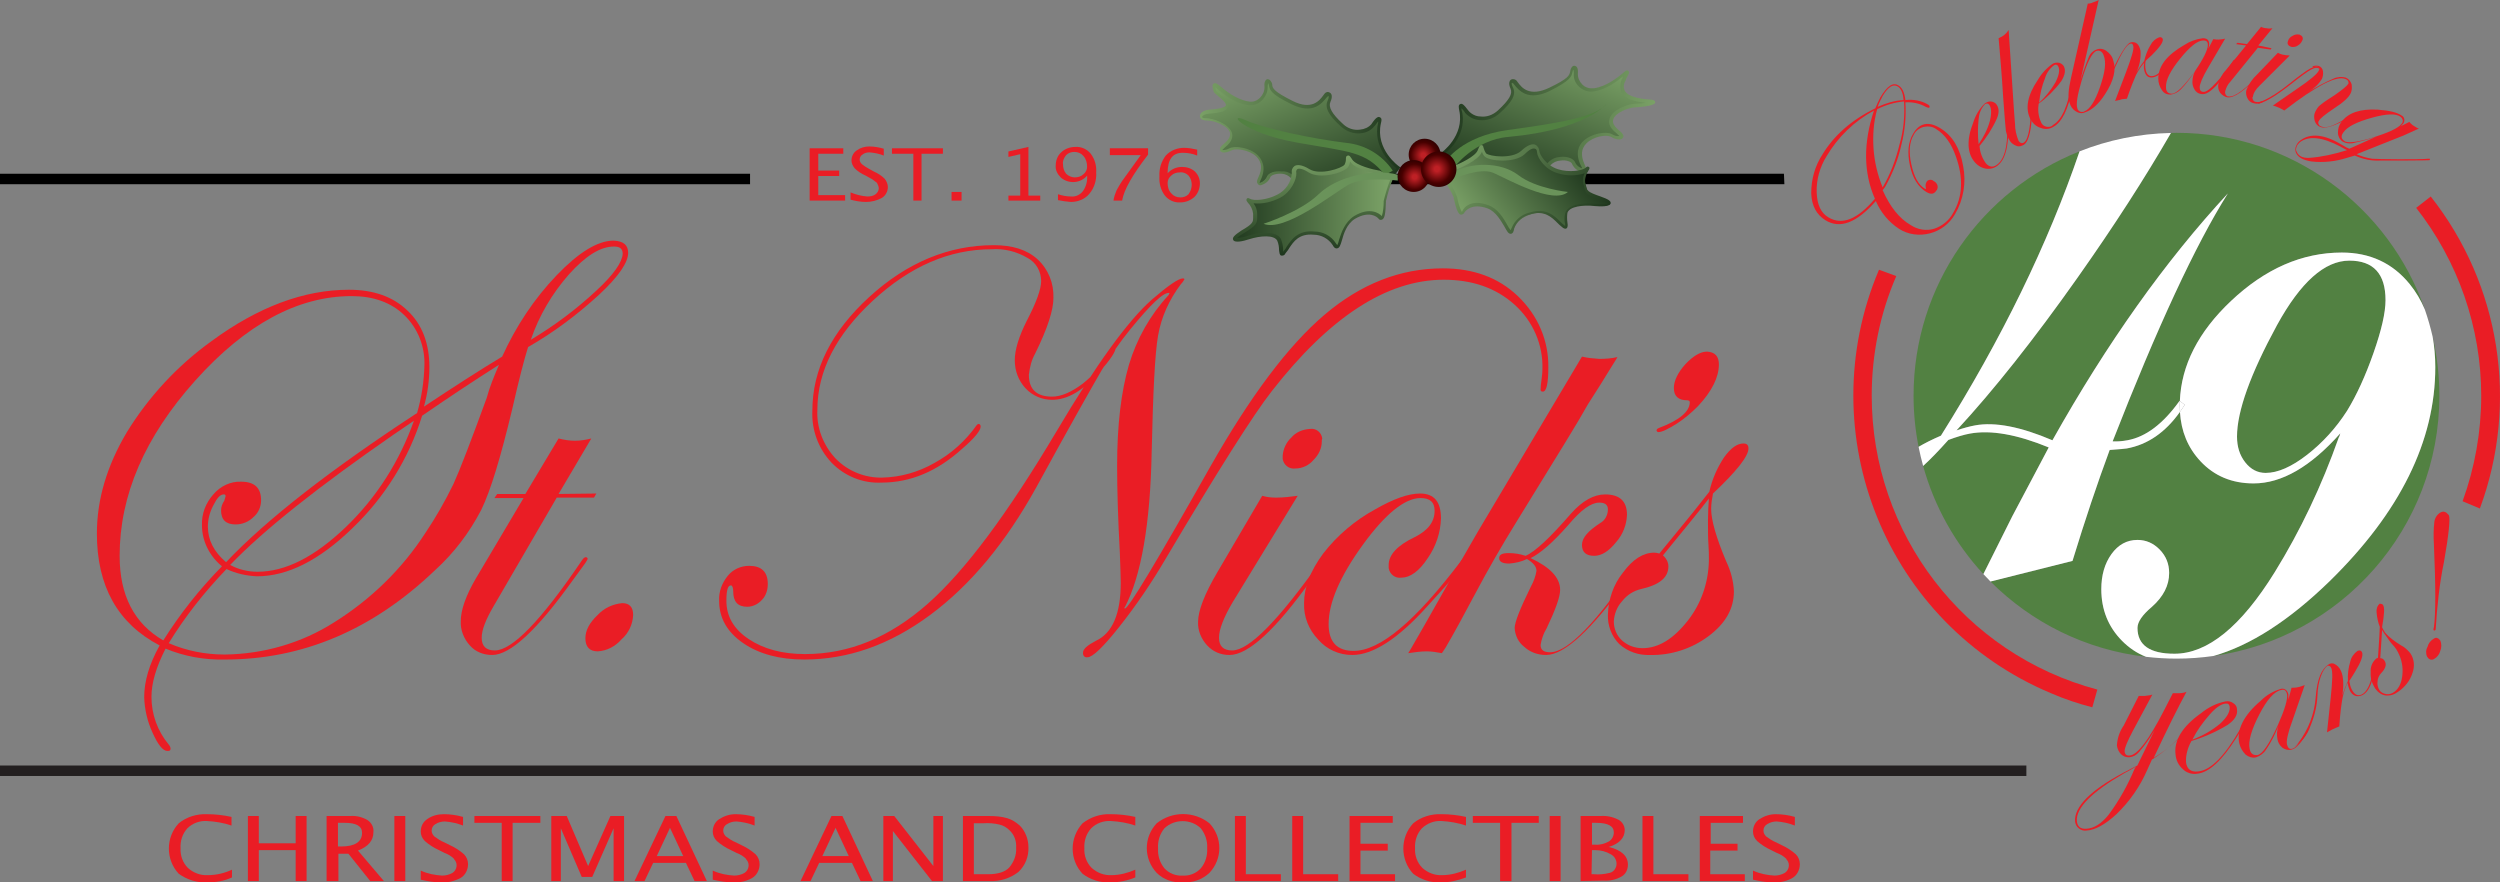 <svg xmlns="http://www.w3.org/2000/svg" xmlns:xlink="http://www.w3.org/1999/xlink" id="a" viewBox="0 0 549.628 194.015"><rect x="0" y="0" width="549.628" height="194.015" fill="#808080" stroke="none"/><defs><linearGradient id="linear-gradient" x1="334.188" y1="-6563.919" x2="346.618" y2="-6531.529" gradientTransform="translate(0 -6520) scale(1 -1)" gradientUnits="userSpaceOnUse"><stop offset="0" stop-color="#1d351c"></stop><stop offset="1" stop-color="#7aa166"></stop></linearGradient><linearGradient id="linear-gradient-2" x1="-4335.826" y1="-6566.321" x2="-4323.386" y2="-6533.932" gradientTransform="translate(-4044.27 -6520) rotate(-180)" gradientUnits="userSpaceOnUse"><stop offset="0" stop-color="#1d351c"></stop><stop offset="1" stop-color="#7aa166"></stop></linearGradient><linearGradient id="linear-gradient-3" x1="263.68" y1="-6549.75" x2="308.05" y2="-6549.75" gradientTransform="translate(0 -6520) scale(1 -1)" gradientUnits="userSpaceOnUse"><stop offset="0" stop-color="#7aa166"></stop><stop offset="1" stop-color="#1d351c"></stop></linearGradient><linearGradient id="linear-gradient-4" x1="316.35" y1="-6546.778" x2="363.91" y2="-6546.778" gradientTransform="translate(0 -6520) scale(1 -1)" gradientUnits="userSpaceOnUse"><stop offset="0" stop-color="#1d351c"></stop><stop offset="1" stop-color="#7aa166"></stop></linearGradient><linearGradient id="linear-gradient-5" x1="346.579" y1="-6553.479" x2="323.959" y2="-6570.519" gradientTransform="translate(0 -6520) scale(1 -1)" gradientUnits="userSpaceOnUse"><stop offset="0" stop-color="#1d351c"></stop><stop offset="1" stop-color="#7aa166"></stop></linearGradient><linearGradient id="linear-gradient-6" x1="-3488.207" y1="-6953.377" x2="-3454.167" y2="-6946.487" gradientTransform="translate(-4502.903 -6070.542) rotate(168.47)" gradientUnits="userSpaceOnUse"><stop offset="0" stop-color="#7aa166"></stop><stop offset="1" stop-color="#1d351c"></stop></linearGradient><linearGradient id="linear-gradient-7" x1="350.271" y1="-6571.368" x2="320.431" y2="-6552.718" gradientTransform="translate(0 -6520) scale(1 -1)" gradientUnits="userSpaceOnUse"><stop offset="0" stop-color="#1d351c"></stop><stop offset="1" stop-color="#7aa166"></stop></linearGradient><linearGradient id="linear-gradient-8" x1="288.932" y1="-6554.16" x2="288.542" y2="-6576.36" gradientTransform="translate(0 -6520) scale(1 -1)" gradientUnits="userSpaceOnUse"><stop offset="0" stop-color="#7aa166"></stop><stop offset="1" stop-color="#1d351c"></stop></linearGradient><radialGradient id="radial-gradient" cx="-5868.862" cy="-145.934" fx="-5868.862" fy="-145.934" r="3.73" gradientTransform="translate(-4963.828 -2539.027) rotate(-152.58) scale(1 -1)" gradientUnits="userSpaceOnUse"><stop offset=".13" stop-color="#be2025"></stop><stop offset=".75" stop-color="#490000"></stop><stop offset="1" stop-color="#300000"></stop></radialGradient><radialGradient id="radial-gradient-2" cx="-452.583" cy="-6910.266" fx="-452.583" fy="-6910.266" r="3.73" gradientTransform="translate(-511.671 -6837.106) rotate(-10.57) scale(1 -1)" gradientUnits="userSpaceOnUse"><stop offset=".13" stop-color="#be2025"></stop><stop offset=".75" stop-color="#490000"></stop><stop offset="1" stop-color="#300000"></stop></radialGradient><radialGradient id="radial-gradient-3" cx="-4069.623" cy="-6686.044" fx="-4069.623" fy="-6686.044" r="4.17" gradientTransform="translate(-3102.054 -7004.304) rotate(-57.22) scale(1 -1)" gradientUnits="userSpaceOnUse"><stop offset=".13" stop-color="#be2025"></stop><stop offset=".75" stop-color="#490000"></stop><stop offset="1" stop-color="#300000"></stop></radialGradient></defs><path d="M290.7,38.2v2.3h101.6c0-.8-.1-1.5-.1-2.3h-101.5Z"></path><rect y="38.2" width="164.9" height="2.3"></rect><path d="M316.9,34s5.7-3.8,4.3-9.9c-.4-1.7.5-.8,1.4.5s4.3,2.5,7,0,3.5-4,2.8-5.3,0-1.9.6-1.3,2.3,4.3,7.6,1.7,4.5-3.2,4.9-4.3,1-.6.9.8c0,1.9,1.5,3.5,3.4,3.5h.6c2.7-.4,5.2-2.3,6.6-3.5s.3.4,0,1.3-2,4.3,5.8,4.8c2.2.1-1.2.9-3.2.9s-8.2,2.5-3.9,5.8c1.7,1.3.3,1.7-1.4.8s-9.3.7-6.3,6.6c.9,1.8-1.5.9-2.1-.5s-5.8-1.9-6.3,2.5l-18.8.5-3.9-4.9Z" fill="url(#linear-gradient)"></path><path d="M307.5,36.9s-5.6-3.8-4.2-9.9c.4-1.7-.5-.8-1.4.5s-4.2,2.5-6.9,0-3.4-4-2.8-5.3,0-1.9-.6-1.3-2.3,4.3-7.5,1.7-4.5-3.2-4.8-4.3-1-.6-.9.8c0,1.9-1.5,3.5-3.4,3.5h-.6c-2.7-.4-5.1-2.3-6.5-3.5s-1.1-.1-.8.8,6.6,4-1.2,4.5c-2.2.1-2.6,1.7-.6,1.7s8.1,2.5,3.8,5.8c-1.6,1.3-.2,1.7,1.4.8s9.1.7,6.2,6.6c-.9,1.8,1.5.9,2-.5s5.7-1.9,6.2,2.5l18.6.5,4-4.9h0Z" fill="url(#linear-gradient-2)"></path><path d="M303.9,42.1l-19.1-.5v-.3c-.1-1.6-1.4-3-3-3.1-1.2-.1-2.3.3-2.5.7-.3.9-1.1,1.5-2,1.8-.3.1-.6,0-.8-.3-.2-.3-.2-.7.1-1.3,1-2,.8-3.5-.4-4.7-1.6-1.5-4.5-1.8-5.3-1.4-1,.5-2.2.8-2.6.2-.2-.3-.2-.8.8-1.6s1.5-1.7,1.3-2.5c-.5-1.5-3.5-2.6-4.9-2.6s-1.7-.5-1.7-1c0-.6.7-1.3,2.2-1.4,2.9-.2,3.4-.7,3.5-.9.2-.5-.9-1.4-1.6-2s-1-.8-1.1-1.1v-.1c-.2-.7-.4-1.3,0-1.6s.8,0,1.4.5c1.2,1,3.6,3,6.3,3.4.9.2,1.8-.1,2.5-.8.6-.6,1-1.4,1-2.3-.1-1,.1-1.6.6-1.8.2,0,.6,0,1,.8.1.2.1.3.1.5.1.7.3,1.4,4.5,3.5s5.9-.1,6.7-1.2c.1-.1.2-.3.3-.4.3-.4.8-.5,1.2-.2.4.2.6.9.1,2s.3,2.6,2.7,4.8c1,1,2.4,1.5,3.8,1.3,1-.1,1.9-.5,2.5-1.2,1.1-1.7,1.6-1.7,1.9-1.5.5.2.3.9.2,1.3-1.3,5.8,4,9.5,4,9.5l.3.2-4,5.3ZM285.4,40.8l18.1.5,3.5-4.3c-1.2-1-5.3-4.7-4-10.1v-.2c-.3.3-.5.7-.8,1-.7.9-1.8,1.5-3,1.6-1.6.2-3.2-.4-4.4-1.5-2.8-2.5-3.6-4.2-2.9-5.7.3-.6.2-1,.2-1-.1,0-.2.1-.2.1-.1.1-.2.2-.3.3-.9,1.1-2.9,3.8-7.7,1.4-4.5-2.2-4.7-3.1-4.9-4,0-.1-.1-.3-.1-.4s-.1-.2-.1-.2c-.1.3-.1.6-.1.9,0,1.1-.5,2.1-1.3,2.9s-2,1.2-3.1,1c-2.9-.4-5.5-2.5-6.7-3.6l-.4-.3c0,.2.1.4.1.6v.1c.2.3.5.5.8.8,1,.8,2.1,1.8,1.8,2.8s-1.6,1.3-4.1,1.5c-1.1.1-1.5.5-1.5.7s.2.3.9.3c1.5,0,4.9,1.2,5.6,3.1.3.8.2,2-1.5,3.3-.2.2-.4.4-.6.6.6,0,1.1-.1,1.6-.4,1.2-.6,4.4-.2,6.2,1.5,1,1,2,2.8.6,5.6-.2.4-.2.5-.1.5.7-.2,1.2-.7,1.5-1.3.3-.9,1.8-1.4,3.3-1.2,1.8-.2,3.4,1.3,3.6,3.1h0Z" fill="url(#linear-gradient-3)"></path><path d="M320.6,39.1l-4.2-5.2.3-.2c.1,0,5.4-3.8,4.1-9.5-.1-.6-.2-1.1.2-1.3s.7-.1,1.9,1.5c.6.7,1.6,1.2,2.5,1.2,1.4.2,2.8-.3,3.9-1.3,2.5-2.3,3.3-3.7,2.8-4.8s-.3-1.7.1-2c.4-.2.9-.1,1.2.2.1.1.2.3.3.4.8,1.1,2.5,3.3,6.9,1.2s4.4-2.8,4.6-3.5c0-.2.1-.4.1-.5.3-.9.8-.9,1-.8.5.1.7.8.6,1.8,0,.9.4,1.7,1,2.3.7.7,1.6.9,2.6.8,2.7-.4,5.2-2.4,6.4-3.4.4-.4.8-.7,1.1-.4s.1.6-.2,1.2c-.2.3-.3.6-.4.9l-.1.2c-.4.7-.4,1.5,0,2.2.7,1,2.6,1.6,5.5,1.8.4,0,1.1.1,1.1.6,0,.9-4.3,1.1-4.3,1.1-1.4,0-4.4,1.1-4.9,2.6-.3.8.2,1.6,1.3,2.5s1,1.3.8,1.6c-.4.6-1.6.4-2.6-.2s-3.9-.1-5.4,1.4c-1.2,1.2-1.3,2.7-.4,4.7.3.5.3,1,.1,1.3-.2.2-.5.3-.8.3-.9-.2-1.7-.9-2.1-1.8-.1-.4-1.2-.9-2.5-.7-1.7.1-3,1.4-3.1,3.1v.3l-19.4.4ZM317.4,34l3.6,4.4,18.3-.5c.3-1.9,1.8-3.3,3.7-3.4,1.6-.2,3,.4,3.3,1.2.3.7.9,1.1,1.5,1.3,0-.2-.1-.3-.2-.5-1.4-2.8-.5-4.6.5-5.5,1.8-1.7,5.1-2.2,6.3-1.5.5.3,1,.5,1.6.4-.2-.2-.4-.4-.6-.6-1.8-1.4-1.8-2.5-1.5-3.3.6-1.9,4.1-3.2,5.6-3.2.8,0,1.5-.1,2.3-.2-2.7-.3-4.4-.9-5.2-2.1-.5-.9-.5-2-.1-2.9,0-.1,0-.2.1-.2.1-.2.1-.4.2-.6-1.3,1.1-3.7,2.9-6.4,3.3-1.2.2-2.3-.2-3.2-1-.8-.7-1.3-1.8-1.2-2.9,0-.3,0-.6-.1-.9,0,.1-.1.2-.1.2,0,.1-.1.3-.1.4-.2.9-.4,1.8-5,4.1-4.9,2.4-6.9-.3-7.8-1.4-.1-.1-.2-.3-.3-.3-.067-.067-.133-.1-.2-.1-.1,0-.1.4.2,1,.8,1.5-.1,3.2-2.9,5.7-1.2,1.1-2.8,1.7-4.5,1.5-1.2-.1-2.3-.7-3.1-1.6-.2-.4-.5-.7-.8-1v.2c1.5,5.3-2.7,9.1-3.9,10h0Z" fill="url(#linear-gradient-4)"></path><path d="M317.9,35.4s3.4-5.4,13.5-6.8,19.8-2.8,21.9-5.9c0,0-4.2,5.8-21.7,7.4-7.4.6-12,6.8-12,6.8l-1.7-1.5h0Z" fill="#528142"></path><path d="M319.7,36.8s4.8-1.8,5.5-3.7.4,0,1.3.9,6.2,1.4,8.3-.5,3.2-1.5,3.4-.3,1.8,3.6,4.4,4.4,5.5.4,6.5-.4-1.2,1.4-.6,3.1-.1,2.1,3.6,3.4,1.3,1.7-1.2,1.4-5.9,0-6.5,1.8.8,4-.6,3-3.1-4.1-7.2-2.8-3.6,4-4.4,4-1.8-4.4-5-5.5-4.9.1-5.5,1.2-1.4-2.3-1.7-3.4c-.7-1.6-1.6-3.2-2.6-4.6l2.3-2h0Z" fill="url(#linear-gradient-5)"></path><path d="M303.4,38s-5-.8-6.2-2.6-.4.1-1.1,1.2-5.8,2.6-8.2,1.1-3.5-.9-3.3.4-1.1,3.9-3.4,5.2-5.4,1.5-6.4.9,1.4,1.2,1.2,2.9.5,2-2.9,4-.9,1.9,1.4,1.2,5.8-1.2,6.7.5,0,4.1,1.2,2.8,2.2-4.7,6.5-4.2,4.3,3.2,5.1,3,.9-4.7,3.8-6.4,4.8-.8,5.7,0,.9-2.6,1-3.6c.4-1.7.9-3.4,1.6-5.1l-2.7-1.3h0Z" fill="url(#linear-gradient-6)"></path><path d="M332.1,51.4c-.5,0-.8-.6-1.3-1.5-.8-1.3-1.9-3.4-3.8-4.1-3.4-1.2-4.8.5-5.1,1-.1.2-.4.4-.7.4-.6-.1-1-1-1.6-3.6v-.2c-.7-1.6-1.6-3.1-2.6-4.5l-.2-.3,2.8-2.1c1.3-.5,4.8-2.1,5.3-3.5.3-.7.4-1.1.8-1.1s.4.4.5.7c.1.4.3.8.5,1.1.7.7,5.7,1.3,7.7-.5,1.6-1.5,2.6-1.6,3.1-1.4.5.2.9.8.9,1.3.1,1,1.6,3.3,4.1,4.1s5.4.3,6.1-.3c.2-.2.4-.4.7-.2s.1.5-.1.8c-.5.8-.8,1.7-.7,2.6.1.3.1.6.2.8.2,1,.3,1.3,3.2,2.3,1.7.6,2.3,1,2.2,1.5-.2.8-2.3.7-3.5.6-2.6-.3-5.6.1-6,1.5-.1.7-.1,1.4,0,2.1.1.6.1,1.1-.2,1.3s-.7,0-1-.3c-.4-.3-.7-.6-1-.9-1.3-1.3-2.9-2.8-5.9-1.9-1.7.4-3,1.5-3.6,3.1-.1.7-.3,1.2-.8,1.2ZM324.7,44.6c.8,0,1.7.2,2.5.5,2.2.8,3.4,3,4.2,4.4.2.4.4.7.7,1.1.1-.1.1-.3.2-.4.7-1.8,2.2-3.1,4.1-3.5,3.5-1.1,5.4.8,6.7,2.1.3.3.6.6.9.8l.1.1v-.4c-.2-.8-.2-1.6,0-2.4.6-2,4-2.4,6.9-2.1.8.1,1.7.1,2.5,0-.5-.3-1-.5-1.5-.7-3.1-1.1-3.4-1.6-3.7-2.9,0-.2-.1-.5-.2-.7-.2-.8-.1-1.7.3-2.4-1.9.6-4,.6-5.9,0-2.8-.8-4.5-3.3-4.6-4.7,0-.3-.1-.6-.4-.7s-.9-.2-2.3,1.2c-2.1,2-7.7,1.6-8.8.5-.3-.3-.5-.7-.6-1.1v.1c-.8,2-5.2,3.7-5.7,3.9l-2.1,1.6c.9,1.4,1.8,2.9,2.4,4.5v.2c.2,1,.5,2.1,1,3,.6-1.4,1.9-2,3.3-2h0Z" fill="url(#linear-gradient-7)"></path><path d="M281.9,56.2h-.2c-.4-.1-.4-.6-.5-1.2,0-.7-.1-1.4-.4-2.1-.7-1.3-3.7-1.1-6.2-.3-1.2.4-3.2.9-3.5.1-.2-.5.3-1,1.8-2,2.6-1.5,2.6-1.9,2.6-2.9v-.8c-.1-.9-.5-1.8-1.2-2.5-.2-.3-.4-.5-.2-.8s.5-.1.7,0c.9.5,3.7.3,6-.9,1.8-.9,3.1-2.7,3.2-4.8-.1-.6.1-1.1.6-1.5.5-.3,1.5-.4,3.3.7,2.3,1.4,7.1-.2,7.7-1,.2-.4.3-.8.3-1.2s0-.7.4-.8.6.3,1,.9c.9,1.3,4.6,2.2,5.9,2.4h.1l3.1,1.4-.1.3c-.7,1.6-1.2,3.3-1.6,5v.2c-.1,2.7-.3,3.7-.9,3.9-.3.1-.6,0-.7-.2-.4-.5-2.1-1.8-5.2,0-1.8,1.1-2.5,3.3-2.9,4.8-.3,1-.5,1.6-1,1.7s-.8-.3-1-.7c-.9-1.4-2.5-2.3-4.2-2.3-3.2-.3-4.4,1.5-5.4,3-.2.4-.5.7-.8,1.1-.1.3-.4.5-.7.5h0ZM278.4,51.2c1.5,0,2.7.4,3.2,1.3.3.8.5,1.6.5,2.4v.4s.1,0,.1-.1c.3-.3.5-.6.7-1,1-1.5,2.5-3.7,6.1-3.3,1.9,0,3.7,1,4.7,2.6.1.1.2.3.3.4.2-.4.3-.8.4-1.2.5-1.6,1.3-3.9,3.3-5.2,3.5-2.1,5.5-.6,6.1,0,.3-1,.4-2.1.4-3.1v-.2c.4-1.7.9-3.3,1.5-4.8l-2.4-1.1c-.6-.1-5.2-.9-6.4-2.7l-.1-.1c0,.4-.2.9-.4,1.2-.9,1.3-6.2,2.8-8.7,1.2-1.7-1.1-2.4-.8-2.5-.7-.2.2-.3.5-.2.8.1,1.4-1.1,4.2-3.6,5.5-1.8.9-3.8,1.4-5.8,1.2.5.7.8,1.5.8,2.3v.8c0,1.3-.2,1.8-3,3.5-.5.3-1,.6-1.4,1,.8,0,1.7-.2,2.5-.5,1.2-.4,2.5-.6,3.9-.6Z" fill="url(#linear-gradient-8)"></path><path d="M306.2,37.5c-2.4-3.5-6.1-5.7-10.3-6.1-7.4-.9-17.9-3.1-22.1-5s-.6,2.8,11.1,4.9c11.7,2.1,15.4,1.9,19.6,7.2l1.7-1h0Z" fill="#528142"></path><path d="M277.8,49.2s8.1-2.6,12.1-6.5,12.1-5.7,17.4-4.3v1.3s-7.6-1-11,1-14,10.4-18.5,8.5Z" fill="#6a935a"></path><path d="M344.7,42.2s-7-.7-10.9-3.7-10.7-2.9-14.6-.4l.2,1.3s5.9-2.7,8.9-1.4,13.2,7.1,16.4,4.2Z" fill="#6a935a"></path><circle cx="313.2" cy="34" r="3.5" fill="url(#radial-gradient)"></circle><path d="M138.1,55.6c0,2.1-2.1,5.2-6.4,9.2-4.8,4.4-10,8.3-15.6,11.5-.8,2.5-2,7.1-3.5,13.7-2.5,10.4-4.7,17.8-6.8,22.1-2.6,5-6,9.5-10.2,13.3-13.7,13.1-29.1,19.6-46.2,19.6-4.5.1-8.9-.7-13-2.4-2.1,4.1-3.1,7.6-3.1,10.6,0,3.8,1.3,7.5,3.8,10.5.2.2.4.6.4.9,0,.4-.2.5-.7.5-1,0-2.1-1.4-3.3-4.1-1.1-2.4-1.7-5-1.8-7.7,0-3.5,1.1-7.3,3.4-11.4-9.2-4.8-13.8-13-13.8-24.6,0-7.5,2.2-14.9,6.6-22.3,4.8-7.8,11.1-14.6,18.6-20,10.2-7.5,20.3-11.3,30.2-11.3,5.4,0,9.7,1.5,12.9,4.6,3.2,3,4.8,7.2,4.8,12.4,0,2.9-.4,5.9-1.2,8.7,6.5-4.3,12.2-8,17.2-11,3-6.6,7-12.7,12-17.9,4.8-5,9-7.6,12.5-7.6,2.2.1,3.2,1,3.2,2.7h0ZM93.3,80.5c.2-4.2-1.4-8.3-4.4-11.2-2.9-2.8-6.8-4.2-11.6-4.2-11.8,0-23.3,6.2-34.4,18.6s-16.6,25.2-16.6,38.5c0,8.7,3.2,14.9,9.6,18.6,3.7-5.9,8-11.3,12.9-16.3-2.7-2.2-4.4-5.5-4.4-9-.1-2.5.8-4.9,2.5-6.8,1.5-1.8,3.8-2.9,6.1-2.8,3,0,4.4,1.4,4.4,4.1,0,1.4-.6,2.8-1.7,3.7-1,1-2.4,1.6-3.9,1.6-2.1,0-3.2-1-3.2-3.1,0-.8.3-1.5.7-2.1.1-.3.2-.7.3-1,0-.2-.1-.4-.3-.4h-.1c-.8,0-1.5.8-2.3,2.4-.8,1.5-1.2,3.1-1.2,4.7,0,2.9,1.3,5.5,4,7.8,8.9-9.4,22.9-20.3,42-32.8,1-3.5,1.5-6.9,1.6-10.3h0ZM109.7,80.2c-5.2,3.3-10.8,7-16.9,11.2-2.9,9.4-8.2,17.9-15.3,24.7-7.3,7.1-14.3,10.6-21,10.6-2.3-.1-4.6-.6-6.7-1.6-4.8,5-9.1,10.4-12.7,16.3,3.9,1.7,8.1,2.5,12.3,2.5,8.5-.1,16.9-2.5,24.1-7.1,8-5,14.9-11.7,20-19.6,2.3-3.4,4.4-7.1,6.2-10.8,1.5-3.3,3.9-9.6,7.3-18.9.6-2.3,1.6-4.7,2.7-7.3h0ZM91,92.5l-4.4,3c-16.6,11.5-28.6,21-36,28.7,1.8,1,3.9,1.5,6,1.5,6.2,0,12.6-3.3,19.4-9.8s11.9-14.6,15-23.4ZM136.9,55.8c0-1.1-.6-1.6-1.9-1.6-3,0-6.2,2-9.9,6.1-3.7,4.2-6.6,9.1-8.4,14.4,5.2-3.1,10-6.7,14.4-10.8,3.9-3.6,5.7-6.3,5.8-8.1h0Z" fill="#ea1d25"></path><path d="M131.1,108.5l-.5.9h-8.2l-13.9,23.9c-1.7,2.9-2.6,5.2-2.6,6.9,0,1.9,1,2.8,2.9,2.8,3.8,0,10.2-6.6,19.2-19.9.3-.4.5-.6.8-.6.2,0,.3.1.4.3v.1c-.2.4-.4.7-.6,1l-2.7,3.7c-7.8,10.9-13.7,16.4-17.7,16.4-1.9,0-3.7-.7-4.9-2.1-1.3-1.4-2.1-3.4-2-5.3,0-2.5,1.1-5.6,3.3-9.4l10.5-17.7h-6.4l.6-.9h6.2l7.3-12.2c1.2.3,2.4.5,3.6.5s2.4-.2,3.6-.5l-7.2,12.2,8.3-.1h0Z" fill="#ea1d25"></path><path d="M139.2,135.2c-.1,2.1-1,4-2.6,5.4-1.3,1.5-3.2,2.5-5.2,2.6-1.8,0-2.7-1-2.7-2.9,0-1.7.9-3.4,2.7-5.1,1.4-1.5,3.3-2.4,5.4-2.6,1.6,0,2.4.9,2.4,2.6h0Z" fill="#ea1d25"></path><path d="M377.9,80.1c0,2.8-1.5,5.9-4.6,9.2-1.4,1.4-2.9,2.7-4.6,3.8-1.9,1.2-3.3,1.9-4.1,1.9-.2,0-.3-.1-.4-.3v-.1c0-.2.2-.4.5-.5,4.5-1.7,6.8-3.6,6.8-5.7,0-.2-.2-.4-.6-.4-1.9,0-2.9-.9-2.9-2.7,0-1.6.9-3.4,2.5-5.2,1.7-1.8,3.3-2.8,4.8-2.8,1.7.1,2.6,1,2.6,2.8h0Z" fill="#ea1d25"></path><path d="M340.4,80.8c0,3.5-.4,5.3-1.2,5.3-.3,0-.5-.1-.5-.4,0-.7.1-1.5.2-2.2.1-.8.2-1.5.2-2.3.2-5.4-2.1-10.6-6.1-14.2-4.1-3.7-9.3-5.5-15.6-5.5-12.5,0-25.1,8.2-37.8,24.5-4,5.1-11.8,17.4-23.3,36.8-3.1,5.3-6.5,10.3-10.3,15.1-3.5,4.4-5.8,6.6-6.9,6.6-.5.1-.9-.2-1-.7v-.3c0-.8.9-1.6,2.8-2.6,3.7-1.7,5.5-6,5.5-12.8,0-1.3-.1-3.5-.2-6.5-.4-7.4-.6-13.9-.6-19.2,0-9,.9-16.4,2.6-22.2,1.7-5.7,4.7-11,8.7-15.3.1-.2.2-.3.2-.5-1.3-.2-4.1,2.5-8.6,8-2.3,2.8-4.4,5.9-6.3,9-1.8,3.1-6.7,11.7-14.4,25.8-6.7,12.1-14.4,21.4-23.3,28s-18.1,9.8-27.7,9.8c-5.4,0-9.9-1.2-13.4-3.6-3.5-2.4-5.3-5.5-5.3-9.3-.1-2,.6-3.9,1.9-5.5,1.1-1.4,2.9-2.2,4.7-2.2,2.7,0,4.1,1.3,4.1,4,0,1.3-.4,2.6-1.3,3.5-.8.9-2,1.5-3.2,1.5-2.1,0-3.1-1.1-3.1-3.4,0-.8-.2-1.3-.5-1.3-.7,0-1,1.1-1,3.4,0,3.4,1.6,6.2,4.9,8.4s7.4,3.3,12.4,3.3c9.7,0,18.6-3.7,26.9-11,8.3-7.3,17.7-20,28.4-38,8.7-14.7,15.7-24.3,20.9-28.9,3.6-3.1,5.9-4.7,6.9-4.7.1,0,.3.1.3.2-.2.4-.5.8-.8,1.1-2.5,3.3-4.3,7.2-5,11.3-.7,4-1.1,12.5-1.4,25.5-.3,15.9-2.3,27.3-5.9,34.2-.1,0-.1.1-.1.2l.1.1c.8,0,7.1-10.5,18.9-31.4,8.7-15.3,17-26.4,25-33.2s16.7-10.2,26-10.2c6.7,0,12.2,2,16.5,6.1,4.4,4.2,6.8,9.8,6.7,15.7h0ZM245.3,76.4c0,.9-1.2,2.7-3.6,5.4-3.6,4.1-7,6.1-10.4,6.1-2.2,0-4.3-.9-5.8-2.5-1.6-1.7-2.4-3.9-2.4-6.2s.9-5.2,2.6-8.6c2.2-4.2,3.2-7.1,3.2-8.8,0-2.1-1.1-4.1-3-5.1-2.4-1.4-5.1-2.1-7.9-1.9-9.3,0-18,3.8-26.1,11.3s-12.2,15.5-12.2,24c-.2,4,1.3,7.8,4,10.7,2.7,2.8,6.5,4.3,10.3,4.2,4-.1,7.9-1.2,11.4-3.2,3.7-2,6.9-4.9,9.3-8.3.2-.2.3-.3.4-.3.3,0,.5.2.5.6,0,.8-1.3,2.5-4,4.8-5.5,5-11.4,7.5-17.8,7.5-4.1.2-8.1-1.4-11-4.4-2.9-3.1-4.4-7.2-4.2-11.4,0-9.1,4.2-17.4,12.5-25s17.5-11.4,27.4-11.4c4.1,0,7.3,1,9.6,3.1,2.4,2.2,3.6,5.3,3.5,8.5,0,2.7-1.3,6.7-4,12.2-.8,1.4-1.2,3-1.4,4.7,0,3.2,1.7,4.8,5.1,4.8,2,0,4.3-1,6.8-2.9,2.5-2,4.6-4.4,6.1-7.2.2-.4.4-.6.6-.6.2-.6.5-.4.5-.1h0Z" fill="#ea1d25"></path><path d="M291.5,122.9c-.2.4-.4.7-.6,1l-2.7,3.7c-7.8,10.9-13.8,16.4-17.9,16.4-1.9,0-3.6-.7-4.9-2.1-1.3-1.4-2.1-3.3-2-5.2,0-2.4,1.4-6.1,4.3-11l9.8-16.7c1,.3,2,.4,3.1.4,1.6,0,3.2-.2,4.7-.4l-14.3,23.4c-2,3.4-3,6-3,7.8,0,1.9,1,2.8,2.9,2.8,3.7,0,10.2-6.6,19.6-19.9.2-.4.4-.6.6-.6s.4.1.4.4c0-.1,0,0,0,0ZM290.6,97c0,1.6-.7,3-1.8,4.1-1,1.2-2.5,1.9-4,1.9-1.4.2-2.6-.8-2.8-2.1v-.7c.1-1.5.8-3,1.9-4,1-1.2,2.5-1.8,4.1-1.9,1.3-.2,2.5.7,2.7,2.1-.1.2-.1.4-.1.6h0Z" fill="#ea1d25"></path><path d="M322.5,122.9c0,.5-2.9,4.1-8.8,10.5-6.4,7.1-11.9,10.6-16.4,10.6-2.9,0-5.6-1.2-7.5-3.4-2.1-2.2-3.2-5-3.1-8,0-3.5,1.4-7.1,4.2-10.9,3.1-4,7-7.3,11.4-9.7,4-2.3,7.3-3.5,9.9-3.5,3.1,0,4.6,1.8,4.6,5.5-.1,3.1-1.1,6.1-2.9,8.7-1.9,2.9-3.9,4.3-5.8,4.3-1.4.2-2.6-.8-2.8-2.1v-.7c0-2.2,1.9-4.3,5.7-6.1,3-1.5,4.4-3.4,4.4-5.8,0-1.9-1-2.8-3.1-2.8-3.4,0-7.7,3.4-12.7,10.3s-7.5,12.7-7.5,17.4c0,3.9,1.8,5.9,5.5,5.9,5.8,0,13.5-6.5,23.4-19.5.5-.7.9-1,1.2-1s.3.1.3.3h0Z" fill="#ea1d25"></path><path d="M355.6,78.5c-.3.6-.9,1.4-1.6,2.6-1.1,1.8-2.7,4.4-4.9,7.8-1,1.8-2.6,4.5-4.8,8.1l-10.7,17.4c-3.6,5.8-6.6,11.1-9.1,15.8-2.8,5.3-5,9.3-6.7,12.2l-.8,1.2c-1.1-.2-2.2-.4-3.3-.4-1.4,0-2.7.2-4.1.4,1-1.6,2-3.5,3.2-5.5l7.2-12.7c1.1-1.9,2.7-4.7,4.9-8.5l22.9-38.5c1.2.3,2.5.4,3.8.5,1.4,0,2.7-.1,4-.4ZM361,122.9c-.2.4-.4.7-.6,1l-2.7,3.7c-7.8,10.9-13.8,16.4-17.8,16.4-1.8,0-3.5-.6-4.8-1.8-1.3-1-2-2.5-2.1-4.1,0-1.3,1.2-4.3,3.5-9l.1-.2c.6-1.1,1-2.2,1.2-3.4,0-.9-.7-1.8-2.1-2.6-1.2.6-2.6.9-3.9,1-1.5,0-2.2-.4-2.2-1.2s.7-1.1,2.1-1.1c1.3,0,2.5.2,3.7.6,2.1-.9,5.4-4,10-9.3,2.5-2.8,5-4.2,7.5-4.2,3.2,0,4.8,1.5,4.8,4.5-.1,2.2-.9,4.3-2.4,6-1.6,2-3.2,3-4.8,3-1.8,0-2.7-.8-2.7-2.4s1.4-3.1,4-4.8c1.1-.6,1.7-1.8,1.7-3,0-1-.6-1.5-1.9-1.5-1.8,0-4,1.6-6.7,4.8-3.5,4-6.3,6.4-8.4,7.4,4.3,2,6.5,4.3,6.5,7,0,1.5-1,4.3-3,8.5-.7,1.1-1.1,2.4-1.3,3.6,0,1.1.7,1.6,2.1,1.6,3.9,0,10.3-6.6,19.2-19.9.3-.4.6-.6.8-.6.1-.4.2-.3.2,0h0Z" fill="#ea1d25"></path><path d="M384.4,98.6c0,1.7-2.6,5-7.8,9.9-.2,1.1-.4,2.2-.4,3.4,0,2.4,1.1,6.3,3.3,11.5,1,2.1,1.6,4.3,1.7,6.6,0,3.8-1.8,7-5.5,9.8s-8.3,4.3-12.9,4.2c-2.5.1-4.9-.7-6.8-2.4-1.7-1.7-2.6-4.1-2.5-6.5.1-3.3,1.2-6.6,3.3-9.2,2.2-3,4.5-4.4,6.9-4.4.4,0,.8.1,1.1.2l5-6.1c1.5-1.8,3.5-4.3,6-7.5.6-2.7,1.7-5.2,3.2-7.5,1.5-2.1,2.9-3.1,4.3-3.1.7,0,1.1.3,1.1,1.1h0ZM375.7,123.3c0-1.2,0-2.5-.1-3.7s-.1-3-.1-5.3c0-1.6.1-3.1.2-4.7-2.3,3-5.7,7.1-10.1,12.5.7.6,1.2,1.5,1.2,2.4,0,2.5-2,4.1-6,5-1.7.4-3.1,1.3-4.2,2.7-1.1,1.2-1.7,2.8-1.8,4.4,0,1.6.6,3.1,1.8,4.2,1.2,1.1,2.8,1.7,4.5,1.7,3.5,0,6.8-2,10-6.1,2.9-3.7,4.5-8.3,4.6-13.1h0Z" fill="#ea1d25"></path><path d="M178,44.1v-11.5h7.4v1.2h-5.5v3.7h4.6v1.2h-4.6v4.2h5.9v1.2h-7.8,0Z" fill="#ea1d25"></path><path d="M190.4,44.4c-1.1,0-2.3-.2-3.4-.5v-1.6c1.2.5,2.4.8,3.7.9.6,0,1.3-.1,1.8-.5.4-.3.7-.8.7-1.3,0-.4-.2-.8-.4-1.2-.5-.4-1-.8-1.6-1.1l-.9-.5c-.9-.4-1.7-.9-2.4-1.6-.4-.5-.7-1.1-.7-1.7,0-.9.4-1.7,1.1-2.2.8-.6,1.8-.9,2.8-.9,1.1,0,2.2.2,3.2.5v1.5c-1-.4-2-.6-3.1-.7-.6,0-1.1.1-1.6.5-.4.2-.6.7-.6,1.1s.2.7.5,1c.5.4,1.1.8,1.7,1.1l.9.5c.9.4,1.7.9,2.4,1.6.4.5.7,1.2.7,1.8,0,1-.5,1.9-1.3,2.4-1.1.6-2.3.9-3.5.9h0Z" fill="#ea1d25"></path><path d="M200.8,44.1v-10.3h-4.7v-1.2h11.2v1.2h-4.7v10.3h-1.8Z" fill="#ea1d25"></path><path d="M209.2,44.1v-1.9h2.2v1.9h-2.2Z" fill="#ea1d25"></path><path d="M221.7,44.1v-1.1h2.6v-9.1l-2.6.6v-1.2l4.4-1v10.7h2.6v1.1h-7Z" fill="#ea1d25"></path><path d="M232.6,44v-1.3c.9.3,1.9.5,2.9.5,1,.1,2-.4,2.6-1.2.7-1,1-2.2.9-3.4-1.4,1.7-4,1.9-5.7.5l-.1-.1c-.7-.7-1.2-1.6-1.1-2.6,0-1.1.4-2.2,1.2-2.9.8-.8,2-1.2,3.1-1.2,1.3-.1,2.6.5,3.4,1.5.9,1.2,1.3,2.6,1.2,4.1.1,1.7-.4,3.4-1.5,4.7-1,1.2-2.5,1.8-4.1,1.8-1-.1-1.9-.2-2.8-.4h0ZM233.7,36.1c0,.8.2,1.5.7,2.1.5.5,1.2.8,1.9.8s1.4-.2,1.9-.7c.5-.4.8-1,.8-1.6,0-.9-.2-1.7-.8-2.4-.5-.6-1.2-.9-2-.9-.7,0-1.3.2-1.8.7-.5.6-.8,1.3-.7,2h0Z" fill="#ea1d25"></path><path d="M244.8,44.1c.1-.8.4-1.6.7-2.3.5-.9,1-1.8,1.7-2.7l3.6-5h-6.8v-1.5h8.4v1.4c-3.4,4.4-5.3,7.7-5.7,10.1h-1.9Z" fill="#ea1d25"></path><path d="M256.7,38.1c.8-.9,1.9-1.4,3.2-1.4,1,0,2,.3,2.8,1,.7.7,1.1,1.6,1.1,2.6,0,1.1-.4,2.2-1.2,3-.9.8-2,1.2-3.1,1.2-1.3.1-2.6-.5-3.4-1.5-.9-1.2-1.3-2.7-1.2-4.2-.1-1.7.4-3.3,1.4-4.6,1-1.1,2.5-1.7,4-1.7,1,0,2,.2,2.9.4v1.3c-1-.4-2-.6-3-.6-2.4-.1-3.5,1.4-3.5,4.5ZM262,40.6c0-.7-.2-1.4-.7-2-.5-.5-1.2-.8-1.9-.7-.7,0-1.4.2-1.9.7-.5.4-.8,1-.8,1.6,0,.8.2,1.7.8,2.3.5.6,1.2.9,2,.9.7,0,1.3-.2,1.8-.7.5-.7.7-1.4.7-2.1Z" fill="#ea1d25"></path><path d="M45.5,194c-2.2.1-4.4-.6-6.2-1.9-2.9-3.1-2.9-8,0-11.1,1.7-1.4,4-2.1,6.2-2,1.8,0,3.6.2,5.4.6v1.9c-1.7-.6-3.6-.9-5.4-1-1.6-.1-3.2.5-4.3,1.6-1.1,1.2-1.6,2.8-1.5,4.4-.1,1.6.5,3.2,1.6,4.3,1.2,1.1,2.8,1.7,4.4,1.6,1.8,0,3.6-.4,5.3-1.2v1.7c-1.7.8-3.6,1.1-5.5,1.1h0Z" fill="#ea1d25"></path><path d="M54.5,193.7v-14.3h2.4v6h8.1v-6h2.4v14.3h-2.4v-6.8h-8.1v6.8h-2.4Z" fill="#ea1d25"></path><path d="M71.8,193.7v-14.3h5.2c1.3-.1,2.6.2,3.8.9.9.6,1.4,1.6,1.3,2.6,0,1.9-1.1,3.2-3.4,4.1l5.7,6.7h-3l-4.8-6h-2.2v6h-2.6ZM74.2,186.1h.8c3,0,4.6-1,4.6-3,0-1.5-1.3-2.2-3.8-2.2h-1.5v5.2h-.1Z" fill="#ea1d25"></path><path d="M86.7,193.7v-14.3h2.4v14.3h-2.4Z" fill="#ea1d25"></path><path d="M96.9,194c-1.5,0-3-.3-4.4-.6v-2c1.5.7,3.1,1,4.7,1.1.8,0,1.6-.2,2.3-.6.9-.6,1.2-1.9.5-2.8-.1-.1-.2-.2-.2-.3-.6-.6-1.3-1-2.1-1.3l-1.2-.6c-1.1-.5-2.2-1.2-3.1-2-.6-.6-.9-1.3-.9-2.1,0-1.1.5-2.1,1.4-2.7,1.1-.8,2.4-1.1,3.7-1.1,1.4,0,2.8.2,4.2.6v1.9c-1.3-.5-2.6-.8-4-.9-.7,0-1.5.2-2.1.6-.5.3-.8.8-.8,1.4,0,.5.2.9.6,1.3.7.5,1.4,1,2.2,1.3l1.2.6c1.1.5,2.2,1.2,3.1,2,.6.6.9,1.4.9,2.2,0,1.2-.6,2.4-1.6,3-1.3.7-2.9,1.1-4.4,1h0Z" fill="#ea1d25"></path><path d="M110.3,193.7v-12.8h-6v-1.5h14.5v1.5h-6.1v12.8h-2.4Z" fill="#ea1d25"></path><path d="M121.2,193.7v-14.3h3.4l4.7,11,4.9-11h3v14.3h-2.3v-11.6l-4.7,10.7h-2.3l-4.6-10.7v11.6h-2.1Z" fill="#ea1d25"></path><path d="M152.7,193.7l-1.9-4h-7.2l-1.9,4h-2.2l6.8-14.3h2.4l6.7,14.3h-2.7ZM150.2,188.2l-2.9-6.2-2.9,6.2h5.8,0Z" fill="#ea1d25"></path><path d="M161.1,194c-1.5,0-3-.3-4.4-.6v-2c1.5.7,3.1,1,4.7,1.1.8,0,1.6-.2,2.3-.6.9-.6,1.2-1.9.5-2.8-.1-.1-.2-.2-.2-.3-.6-.6-1.3-1-2.1-1.3l-1.2-.6c-1.1-.5-2.2-1.2-3.1-2-.6-.6-.9-1.3-.9-2.1,0-1.1.5-2.1,1.4-2.7,1.1-.7,2.3-1.1,3.6-1.1,1.4,0,2.8.2,4.2.6v1.9c-1.3-.5-2.6-.8-4-.9-.7,0-1.5.2-2.1.6-.5.3-.8.8-.8,1.4,0,.5.2.9.6,1.3.7.5,1.4,1,2.2,1.3l1.2.6c1.1.5,2.2,1.2,3.1,2,.6.6.9,1.4.9,2.2,0,1.2-.6,2.4-1.6,3-1.2.7-2.7,1.1-4.3,1h0Z" fill="#ea1d25"></path><path d="M189.2,193.7l-1.9-4h-7.2l-1.9,4h-2.2l6.8-14.3h2.4l6.7,14.3h-2.7ZM186.6,188.2l-2.9-6.2-2.9,6.2h5.8,0Z" fill="#ea1d25"></path><path d="M194.2,193.7v-14.3h2.4l8.6,11v-11h2.1v14.3h-2.4l-8.6-11v11h-2.1Z" fill="#ea1d25"></path><path d="M211.7,193.7v-14.3h5.7c1.4,0,2.8.1,4.1.5,1,.3,1.9.9,2.7,1.6,1.2,1.2,1.9,3,1.9,4.7.1,2.1-.7,4.1-2.2,5.5-1.8,1.4-4,2.1-6.3,2h-5.9ZM214.1,192.2h3.1c2.2,0,3.8-.5,4.7-1.5,1-1.2,1.6-2.7,1.5-4.3.1-1.5-.4-2.9-1.5-3.9-.6-.6-1.3-1-2.1-1.2-1.2-.3-2.5-.4-3.7-.3h-2v11.2Z" fill="#ea1d25"></path><path d="M244.1,194c-2.2.1-4.4-.6-6.1-1.9-2.9-3.1-2.9-7.9,0-11.1,1.8-1.4,4-2.1,6.2-2,1.8,0,3.6.2,5.4.6v1.9c-1.7-.6-3.6-.9-5.4-1-1.6-.1-3.2.5-4.3,1.6-1.1,1.2-1.6,2.8-1.5,4.4-.1,1.6.5,3.2,1.6,4.3,1.2,1.1,2.8,1.7,4.4,1.6,1.8,0,3.6-.5,5.2-1.2v1.7c-1.7.7-3.6,1.1-5.5,1.1h0Z" fill="#ea1d25"></path><path d="M260,194c-2.1.1-4.2-.6-5.7-2.1-2.9-3.1-2.9-7.8,0-10.9,3.4-2.7,8.2-2.7,11.6,0,2.9,3.1,2.9,7.8,0,10.9-1.6,1.5-3.7,2.2-5.9,2.1ZM260,192.5c1.5.1,3-.5,4-1.6,1-1.2,1.5-2.8,1.4-4.4.1-1.6-.4-3.1-1.4-4.4-2.2-2.1-5.8-2.1-8,0-1,1.2-1.5,2.8-1.4,4.4-.1,1.6.4,3.2,1.4,4.4,1,1.1,2.5,1.7,4,1.6h0Z" fill="#ea1d25"></path><path d="M271.5,193.7v-14.3h2.4v12.8h7.7v1.5h-10.1Z" fill="#ea1d25"></path><path d="M284.1,193.7v-14.3h2.4v12.8h7.7v1.5h-10.1Z" fill="#ea1d25"></path><path d="M296.7,193.7v-14.3h9.5v1.5h-7.1v4.6h6v1.5h-6v5.2h7.6v1.5h-10Z" fill="#ea1d25"></path><path d="M316.8,194c-2.2.1-4.4-.6-6.1-1.9-2.9-3.1-2.9-8,0-11.1,1.7-1.4,4-2.1,6.2-2,1.8,0,3.6.2,5.4.6v1.9c-1.8-.6-3.6-.9-5.4-1-1.6-.1-3.1.5-4.3,1.6-1.1,1.2-1.6,2.8-1.5,4.4-.1,1.6.5,3.2,1.6,4.3,1.2,1.1,2.8,1.7,4.4,1.6,1.8,0,3.6-.5,5.2-1.2v1.7c-1.8.7-3.7,1.1-5.5,1.1h0Z" fill="#ea1d25"></path><path d="M329.8,193.7v-12.8h-6v-1.5h14.5v1.5h-6v12.8h-2.5Z" fill="#ea1d25"></path><path d="M340.7,193.7v-14.3h2.4v14.3h-2.4Z" fill="#ea1d25"></path><path d="M347.5,193.7v-14.3h4.4c1.4-.1,2.7.2,3.9.8.9.5,1.4,1.4,1.4,2.3,0,1.7-1.2,3-3.5,3.7,2.8.7,4.2,2,4.2,3.9,0,1.1-.5,2.1-1.4,2.6-1.2.7-2.6,1-4,.9l-5,.1ZM349.9,185.7h.8c1,.1,2.1-.2,3-.7.7-.4,1.1-1.2,1.1-2,0-1.4-1.3-2.1-3.9-2.1h-.9v4.8h-.1ZM349.9,192.2h.5c1.2.1,2.3,0,3.5-.3.9-.2,1.5-1.1,1.5-2s-.5-1.7-1.3-2.1c-1-.6-2.2-.9-3.4-.9h-.7l-.1,5.3Z" fill="#ea1d25"></path><path d="M361.1,193.7v-14.3h2.4v12.8h7.7v1.5h-10.1Z" fill="#ea1d25"></path><path d="M373.7,193.7v-14.3h9.5v1.5h-7.1v4.6h5.9v1.5h-6v5.2h7.6v1.5h-9.9Z" fill="#ea1d25"></path><path d="M389.8,194c-1.5,0-3-.3-4.4-.6v-2c1.5.7,3.1,1,4.7,1.1.8,0,1.6-.2,2.3-.6.9-.6,1.2-1.9.5-2.8-.1-.1-.2-.2-.2-.3-.6-.6-1.3-1-2.1-1.3l-1.2-.6c-1.1-.5-2.2-1.2-3.1-2-.6-.6-.9-1.3-.9-2.1,0-1.1.5-2.1,1.4-2.7,1.1-.7,2.3-1.1,3.6-1.1,1.4,0,2.8.2,4.2.6v1.9c-1.3-.5-2.6-.8-4-.9-.7,0-1.5.2-2.1.6-.5.3-.8.8-.8,1.4,0,.5.2.9.6,1.3.7.5,1.4,1,2.2,1.3l1.2.6c1.1.5,2.2,1.2,3.1,2,.6.6.9,1.4.9,2.2,0,1.2-.6,2.4-1.6,3-1.2.7-2.8,1.1-4.3,1h0Z" fill="#ea1d25"></path><rect y="168.3" width="445.5" height="2.3" fill="#231f20"></rect><circle cx="310.8" cy="38.7" r="3.5" fill="url(#radial-gradient-2)"></circle><circle cx="316.3" cy="37.2" r="3.9" fill="url(#radial-gradient-3)"></circle><path d="M411.5,87c0-9,1.8-18,5.4-26.3l-3.8-1.4c-15.3,36.1,1.6,77.9,37.8,93.1,3,1.3,6,2.3,9.1,3.1l1.1-3.9c-29.3-7.8-49.6-34.3-49.6-64.6Z" fill="#ea1d25"></path><path d="M545.5,87c0,7.9-1.4,15.8-4.1,23.2l3.8,1.6c8.6-23.2,4.5-49.2-10.8-68.6l-3.2,2.5c9.2,11.7,14.3,26.3,14.3,41.3Z" fill="#ea1d25"></path><path d="M417.4,18.8c.8.5,1.3,1.5,1.5,3.2,1.7-.2,3.5.1,5,1,.3.2.4.4.3.6s-.3.1-.8-.1c-1.4-.8-3-1.1-4.5-1,.2,3.2-.1,6.3-.9,9.4-.7,3.2-1.9,6.2-3.5,9.1-.2.3-.4.6-.6.8,1.6,3.6,3.6,6.2,6.2,7.7,1.5,1,3.4,1.3,5.1.8,1.8-.6,3.3-1.8,4.2-3.5,2.1-3.5,2.3-7.7.6-12.4-1-2.9-2.5-4.9-4.3-6-.8-.6-1.8-.7-2.8-.5-1,.3-1.8.9-2.2,1.8-.9,1.5-1.1,3.7-.5,6.4s1.5,4.5,3,5.4c.1.1.2.1.2,0v-.2c-.1-.4-.1-.8.1-1.2.2-.5.8-.7,1.3-.5.1,0,.2.1.3.2.7.3,1.1,1.1.8,1.8,0,.1-.1.2-.2.3-.5.8-1.2.9-2.2.3-1.8-1.1-3-3-3.6-5.8s-.4-5.2.7-7c1.4-2.4,3.4-2.8,6-1.2,2.6,1.6,4.3,4.3,5,8.3.7,3.6.1,7.4-1.8,10.6-1.2,2.1-3.2,3.6-5.5,4.2-2.3.6-4.8.3-6.8-1-2.3-1.5-4-3.6-5.1-6.1-4.2,4.8-7.9,6.2-11.1,4.2-1.9-1.2-3-3.1-3.1-5.9,0-3.1.8-6,2.5-8.6,2.5-4.1,6.3-7.5,11.6-10.1.3-.8.7-1.6,1.1-2.4,1.5-2.5,2.8-3.4,4-2.6h0ZM412,24.3c-4.3,2.3-7.9,5.8-10.4,10-1.5,2.4-2.3,5.2-2.2,8,.1,2.7.9,4.5,2.6,5.5,3,1.8,6.4.4,10.2-4.1-2.5-5.7-2.6-12.2-.2-19.4ZM418.6,22.3c-2.1.2-4.1.8-5.9,1.7-.8,2.8-1,5.8-.8,8.7s.9,5.8,2,8.5c1.7-2.9,2.9-6.1,3.7-9.4.9-3.1,1.2-6.3,1-9.5h0ZM417.2,19c-1-.6-2.1.1-3.3,2.1-.4.8-.8,1.5-1.1,2.4,1.8-.8,3.7-1.4,5.7-1.5-.1-1.6-.6-2.6-1.3-3h0Z" fill="#ea1d25"></path><path d="M441.3,24.8c.1.2.1.5.1.7l.1,1.5c.2,4.7-.5,7.8-2.1,9.2-.7.7-1.7,1-2.6.9-1-.1-1.9-.6-2.6-1.4-1.7-1.9-1.9-4.9-.4-8.7.5-1.6,1.3-3,2.5-4.2.4-.3.8-.5,1.3-.5.4,0,.9.2,1.2.5.7.8.8,1.9.2,3.3-1,2.2-2.3,4.2-3.8,6,.1,1.4.6,2.7,1.4,3.8.8.9,1.7,1,2.7.1,1.7-1.5,2.3-5,1.9-10.5,0-.3,0-.5.1-.5-.133-.2-.133-.267,0-.2-.1-.1,0-.1,0,0h0ZM437.3,23c-.2-.3-.6-.3-.9-.1l-.1.1c-.8.9-1.2,2-1.3,3.2-.2,1.8-.2,3.7,0,5.5,1.1-1.6,2-3.3,2.5-5.2.4-1.7.3-2.9-.2-3.5h0Z" fill="#ea1d25"></path><path d="M441.6,6.6c.8,11.7,1.2,18.6,1.4,20.6,0,1.3.3,2.6.8,3.8.4.5.8.6,1.2.3,1-.7,1.5-3.8,1.6-9.4,0-.1,0-.2.1-.3.067,0,.1.033.1.1v2c-.1,4.6-.7,7.3-1.8,8.1-.5.3-1.1.5-1.6.3-.6-.2-1.2-.6-1.5-1.1-.5-.7-.7-1.4-.9-2.2-.1-.8-.3-3.3-.6-7.4-.3-5.1-.7-9.4-1-13,1-.4,1.7-1,2.2-1.8h0Z" fill="#ea1d25"></path><path d="M456,17.2c0,.2,0,.5-.1.7l-.3,1.5c-.9,4.7-2.3,7.5-4.2,8.5-.8.5-1.8.6-2.8.2-1-.3-1.7-1-2.2-1.9-1.2-2.3-.7-5.2,1.6-8.6.8-1.4,2-2.7,3.3-3.6.4-.2.9-.3,1.4-.2.4.1.8.4,1,.7.5.9.3,2-.5,3.3-1.4,1.9-3.1,3.6-5,5-.2,1.3-.1,2.7.5,4,.3.9,1.3,1.3,2.2,1,.2-.1.3-.1.4-.3,2-1.1,3.4-4.3,4.3-9.8,0-.3.1-.5.2-.5h.2ZM452.5,14.6c-.1-.3-.5-.5-.8-.3-.1,0-.1.1-.2.1-.9.7-1.6,1.7-1.9,2.8-.7,1.7-1.1,3.5-1.3,5.4,1.4-1.3,2.6-2.8,3.6-4.5.8-1.6,1-2.8.6-3.5h0Z" fill="#ea1d25"></path><path d="M461.4,0l-4,17.7c.5-1.7,1.1-3.4,1.8-5.1.3-.8.9-1.4,1.7-1.7.7-.3,1.5-.2,2.2.3s1.3,1.2,1.5,2.1c.7,2,.1,4.5-1.8,7.4-1.4,2.2-2.9,3.5-4.4,4-.7.3-1.4.2-2-.2-.7-.4-1.2-1.1-1.4-1.9-.4-1-.3-2.8.3-5.4l3.7-16.4c.4,0,.8-.1,1.2-.3.4-.1.8-.3,1.2-.5h0ZM462.5,12.2c-.3-.9-.9-1.2-1.6-1-1,.4-2.1,2.6-3.3,6.7-.9,3.1-1.2,5-.9,5.9.1.5.6.9,1.2.8.1,0,.2,0,.3-.1,1.2-.4,2.4-2.2,3.5-5.4s1.4-5.4.8-6.9Z" fill="#ea1d25"></path><path d="M477.1,12.9c-.3.6-.6,1.2-1,1.8-.5,1.1-1.5,2-2.7,2.3-1.1.2-1.7-.3-2-1.6-.1-.5-.1-1,0-1.6-.7.8-1.3,1.7-1.8,2.7-.4.9-1.1,2.6-2,5.2-.8.1-1.2.1-1.3.2l-1.3.3,2.4-6.3c1.2-3.2,1.8-5.1,1.6-5.8-.1-.4-.3-.6-.6-.5-.8.1-1.9,1.9-3.5,5.4-.1.2-.2.3-.3.4s-.1,0-.1-.1,0-.1.1-.2l.3-.6c1.6-3.3,2.9-5.1,3.6-5.2,1.1-.2,1.8.4,2.1,1.9.1,1.6-.2,3.2-.9,4.7.5-.9,1.1-1.7,1.7-2.5.3-1.2.7-2.4,1.4-3.5.4-.8,1.1-1.4,1.9-1.7.4-.1.7.1.8.4.1.7-.7,1.8-2.4,3.5l-1.2,1.1-.2.3c-.1.6-.1,1.1,0,1.7.2,1.2.8,1.7,1.7,1.5,1.1-.2,2.1-1.3,3.1-3.4.2-.4.4-.6.5-.6s.1.1.1.2h0Z" fill="#ea1d25"></path><path d="M491.4,13.4c0,.3-1,1.7-3.1,4.2-1.7,2.1-3,3.1-4,3.1-.6,0-1.2-.2-1.6-.7s-.7-1.2-.7-1.9c0-.9.2-1.8.6-2.5-1,1.5-2,2.9-3.2,4.1-.6.6-1.4,1-2.2,1.1-.8,0-1.5-.3-1.9-1-.5-.7-.8-1.6-.8-2.5,0-2.8,1.9-5.2,5.7-7.4,1.2-.8,2.6-1.3,4.1-1.5.9,0,1.4.4,1.4,1.3,0,.3-.1.7-.2,1l1.1-2.1c.4.1.8.1,1.1.1.5,0,1-.1,1.5-.2l-3.7,6.3c-1.3,2.2-1.9,3.7-1.9,4.4s.3,1,.9,1,1.5-.7,2.7-2c1.4-1.5,2.7-3.2,3.8-4.9.1-.1.2-.2.2-.2,0,0,.2.2.2.3ZM485.4,9.9c0-.7-.3-1-1-1-1.3,0-3,1.4-5.1,4s-3.2,4.7-3.1,6.3c0,.9.4,1.4,1.3,1.4,1,0,2.7-1.7,5.1-5,1.9-2.8,2.8-4.7,2.8-5.7h0Z" fill="#ea1d25"></path><path d="M499.4,10.6l-.2.3-2.8-.4-6,7.4c-.6.6-1,1.4-1.2,2.2-.1.5.2,1,.6,1.1h.2c1.3.2,3.9-1.7,7.6-5.8.1-.1.2-.2.3-.2s.1.1.1.1h0c-.1.1-.2.2-.3.3l-1.1,1.1c-3.2,3.3-5.5,4.9-6.9,4.7-.6-.1-1.2-.5-1.6-1-.4-.6-.5-1.2-.4-1.9.3-1.1.8-2.2,1.6-3l4.5-5.5-2.2-.3.3-.3,2.1.3,3.1-3.8c.4.2.8.3,1.2.3.4.1.8.1,1.3,0l-3.1,3.8,2.9.6Z" fill="#ea1d25"></path><path d="M496.7,18.9l6.7-6.7c-.5,0-1.1-.1-1.6-.2-.3-.1-.7-.2-1-.4l-4.6,4.8c-1,.9-1.8,2.1-2.3,3.3-.2.6-.1,1.3.2,1.9.3.6.8,1,1.4,1.1.7.2,1.4.1,2-.3l-.1-.2c-.4.2-.9.3-1.4.2-.5,0-.8-.5-.8-.9,0-.1,0-.2.1-.2.1-.9.7-1.7,1.4-2.4h0Z" fill="#ea1d25"></path><path d="M505.5,7.6c-.5-.1-1.1,0-1.5.3-.5.2-.9.7-1,1.2-.2.4,0,.9.5,1.1.1,0,.2.1.2.1.5.1,1.1,0,1.5-.3.5-.3.8-.7,1-1.2.2-.4,0-.9-.5-1.1-.067-.067-.133-.1-.2-.1Z" fill="#ea1d25"></path><path d="M518.1,24.7c-.1,0-.2,0-.3.1-4.7,3-6.3,3.5-7.5,3-.4-.1-.7-.5-.6-1,0-.067.033-.133.1-.2.2-.5,1.3-1.4,3.4-2.8,2-1.3,3.2-2.4,3.6-3.3.3-.6.3-1.3.2-2-.2-.6-.6-1.1-1.2-1.4-.9-.3-2-.2-2.8.2-1.9.8-3.7,1.8-5.5,2.9,1.2-.7,2.3-1.7,3-2.9.2-.5.3-1.1.2-1.7-.1-.5-.4-.9-.9-1.1-.5-.1-1-.1-1.4.1l.1.2c.3-.1.7-.2,1.1-.1.3.1.4.4.2.8-.3.7-1.9,2.1-4.9,4.1l-5.2,3.6c.4.1.9.3,1.4.5.1.1.5.2,1.1.6,7.1-5.5,11.6-7.8,13.5-6.9.4.1.7.5.6.9,0,.1,0,.2-.1.2-.2.4-1.2,1.2-2.9,2.4-1.1.7-2.2,1.4-3.2,2.2-.5.4-.8.9-1.1,1.5-.3.6-.3,1.3-.1,2,.2.6.6,1.1,1.2,1.3.9.4,2.5,0,4.9-1.2,2.9-1.5,3.1-1.7,3.2-2,0,.067-.033.067-.1,0h0Z" fill="#ea1d25"></path><path d="M534.2,35.2c-.2.1-9.3.1-11,.1-1.9.1-3.7-.3-5.5-1.1l-1.7.5c-2.5.8-5.2,1.1-7.8.8-2-.3-3.1-1-3.5-2.1-.1-.4-.1-.9.1-1.3.2-.5.5-.9.9-1.2,2.2-1.7,5.3-1.4,9.1.9.8.5,1.4.8,1.7.9l5.8-2.6c-1.7.6-3.4,1-5.1,1.4-.8.1-1.5,0-2.2-.4-.6-.4-1-1.2-1-1.9,0-.9.2-1.7.8-2.4,1.4-2,4.1-2.9,7.9-2.7,2.6.2,4.3.6,5.3,1.3.6.3.8,1.1.4,1.7-.1.1-.1.2-.2.2-.2.3-.4.5-.7.6l2.2-1.1c.2.3.5.5.7.7.5.3.9.6,1.4.8-.2,0-1.3.6-3.4,1.5l-10.3,4.1c1.1.5,2.2.8,3.4,1,1,.1,10.6.2,12.3,0h.4v.3h0ZM516,33c-.2-.1-.7-.3-1.5-.8-4-2.1-7-2.4-8.9-.9-.3.3-.6.6-.7,1-.1.3-.2.7,0,1,.4,1,1.3,1.5,2.9,1.4,2.7-.2,5.3-.8,7.9-1.6,0,0,.3-.1.3-.1ZM528,27.2c.4-.4.3-1-.1-1.4l-.1-.1c-1-.8-3.2-.7-6.4.2s-5.3,1.9-6.2,3.2c-.6.8-.5,1.4.2,1.9s2.6.3,5.8-.6c3.8-1.2,6.1-2.2,6.8-3.2Z" fill="#ea1d25"></path><path d="M483.2,158.2c0,.2-1.1.4-2.8,2.5-2.1,2.5-4.6,4.6-7.3,6.3l-1,2.2c-1.6,3.7-3.9,7-6.8,9.8-2.5,2.3-4.7,3.5-6.6,3.6-.6.1-1.2-.1-1.7-.5s-.7-.9-.8-1.5c-.2-3.2,3.3-6.8,10.6-10.7.6-.3,1.5-.8,2.7-1.4l.4-.2,3.8-7.8c-1,1.7-2.1,3.3-3.4,4.8-.6.7-1.3,1.1-2.2,1.2-.7,0-1.3-.2-1.8-.7s-.8-1.2-.9-1.9c.1-1.6.6-3.1,1.5-4.4l3.3-6.5h1.3c.6-.1,1.2-.1,1.7-.3l-4.3,8c-1.2,2.3-1.8,3.7-1.8,4.4s.4,1.1,1.1,1c1.7-.1,4.2-3.4,7.5-9.8l2-3.9h1.4c.5,0,1.1-.1,1.6-.3-1.8,3.3-4.2,8.1-7.2,14.5,1.7-1,3.3-2.2,4.8-3.6,1.3-1.3,3-2,4.6-4.3.2-.3.4-.5.4-.5,0,0-.1-.1-.1,0h0ZM469.6,168.5c-.2.2-1.1.7-2.6,1.5-7.1,4.1-10.6,7.6-10.4,10.5.1,1.2.8,1.8,2.1,1.7,1.7-.1,3.3-1.1,4.9-3.1,2.3-3.1,4.2-6.5,5.7-10.1l.3-.5h0Z" fill="#ea1d25"></path><path d="M493,160c-.1.3-.2.5-.4.7l-1,1.6c-3.1,4.9-5.9,7.5-8.5,7.8-1.2.2-2.4-.2-3.2-1-.9-.8-1.5-1.9-1.6-3.2-.4-3.1,1.5-6.2,5.6-9.1,1.6-1.3,3.4-2.2,5.4-2.6.6-.1,1.2,0,1.7.4.5.3.8.8.8,1.3.2,1.3-.5,2.4-2.1,3.5-2.5,1.5-5.2,2.7-7.9,3.5-.8,1.4-1.3,3.1-1.2,4.7.2,1.5,1.1,2.2,2.7,2,2.8-.3,5.8-3.4,9.2-9.3.2-.3.3-.5.5-.5-.1.1,0,.1,0,.2h0ZM490.2,155.4c-.1-.6-.4-.8-1-.7-.9.1-2.1.9-3.4,2.4-1.5,1.7-2.8,3.5-3.8,5.5,2.2-.8,4.3-2,6.1-3.5,1.5-1.4,2.2-2.6,2.1-3.7h0Z" fill="#ea1d25"></path><path d="M507.5,160.5c-1.4,2.6-2.6,4.1-3.7,4.3-.7.2-1.4,0-2-.4-.6-.5-1-1.2-1.1-1.9-.2-1-.1-2,.2-2.9-.7,1.8-1.6,3.6-2.7,5.2-.5.8-1.3,1.4-2.2,1.7-.8.2-1.7-.1-2.3-.6-.7-.7-1.2-1.6-1.4-2.5-.6-3,1-6.2,4.8-9.4,1.2-1.2,2.6-2,4.2-2.5.7-.3,1.4.1,1.7.8,0,.1.1.2.1.4v1.1l.7-2.6c.4,0,.9,0,1.3-.1.6-.1,1.1-.3,1.6-.5l-2.7,7.8c-1,2.7-1.4,4.5-1.2,5.3.2.7.5,1.1,1.2.9s1.5-1.1,2.6-2.8M502.8,152.6c-.2-.8-.6-1.1-1.3-.9-1.5.3-3.1,2.1-4.8,5.4s-2.5,5.9-2.1,7.6c.2,1,.8,1.4,1.7,1.3,1.1-.2,2.6-2.4,4.5-6.6,1.5-3.4,2.2-5.7,2-6.8h0Z" fill="#ea1d25"></path><path d="M509.5,152.8c-.1,2.3-.6,4.5-1.5,6.7-.7,2.1-2.1,3.9-4,5,.5-.3,1-.7,1.3-1.2,2.2-2.9,3.5-6.3,3.8-9.9.3-4.2,1.3-6.3,2.8-7.3.4-.3.8-.3,1.2-.2.7.3,1.3.9,1.6,1.7.5,1.1.6,2.9.3,5.3.3-1.1.7-2.1,1.2-3.2-.1-1.4.1-2.9.5-4.2.2-1,.8-1.8,1.6-2.4.5-.2.8-.1,1,.3.3.7-.2,2.1-1.6,4.4-.2.4-.6.9-1,1.6l-.2.3c.1.6.2,1.2.5,1.8.6,1.2,1.3,1.6,2.2,1.2,1.1-.5,1.9-2.1,2.4-4.6.1-.5.2-.7.3-.7h.2c-.1.8-.3,1.5-.6,2.2-.5,1.8-1.3,2.9-2.3,3.3s-2,.1-2.6-1.1c-.2-.5-.4-1.1-.5-1.7-.5,1.1-.9,2.3-1.1,3.4-.2,1.1-.5,3.1-.7,6.2l-1.4.6-1.3.7.8-7.5c.4-3.8.5-6,.1-6.7-.2-.4-.5-.5-.8-.4-1.1.7-2.1,3.4-2.2,6.4h0Z" fill="#ea1d25"></path><path d="M523.9,133c.4.5.3,2.1-.2,4.9.2.4.4.8.6,1.1,1,1.2,2.3,2.1,3.6,2.9.8.4,1.4,1,2,1.7.9,1.3,1,2.9.5,4.3-.5,1.7-1.7,3.2-3.2,4.2-.8.6-1.7.9-2.7.8-.9-.1-1.7-.7-2.3-1.5-.7-1.1-1.1-2.3-1-3.6-.1-1.1.3-2.2,1.2-3,.1-.1.3-.1.4-.2l.2-3.1c.1-.9.1-2.1.2-3.7-.4-1-.6-2-.7-3.1-.1-.7.1-1.5.7-2,.4.1.6.1.7.3h0ZM526.8,142.7c-.3-.4-.6-.8-.9-1.1s-.7-.9-1.2-1.6c-.4-.5-.7-1-1-1.5-.1,1.5-.2,3.5-.4,6.2.4,0,.7.2.9.5.6.8.3,1.8-.8,2.9-.4.5-.7,1.1-.7,1.8-.1.6.1,1.3.4,1.8.3.5.9.8,1.5.9.6.1,1.3-.1,1.8-.5,1.1-.8,1.7-2.2,1.8-4.2.1-1.8-.4-3.6-1.4-5.2h0Z" fill="#ea1d25"></path><path d="M538.4,113.3c.3.7,0,4.1-1.1,10.3-1,4.8-1.5,9.7-1.8,14.6,0,.2,0,.3-.2.4-.1.1-.2,0-.3-.1,0-.2,0-.4.1-.6.4-2.9.4-9,0-18.2-.1-1.7-.1-3.3.1-5,.1-.8.6-1.6,1.3-2,.6-.4,1.3-.2,1.7.4.1,0,.1.1.2.2ZM536.5,140.8c.3.7.3,1.6,0,2.3-.2.8-.7,1.4-1.4,1.8-.5.3-1.1.1-1.4-.4,0,0,0-.1-.1-.1-.3-.7-.3-1.5.1-2.2.2-.8.7-1.4,1.4-1.8.4-.3.9-.2,1.2.2.1.1.2.2.2.2Z" fill="#ea1d25"></path><path d="M496.5,22.8v-.3s2.2-.4,6.7-4,5.7-4.3,6.8-3.6l-.1.2c-.9-.5-1.7-.2-6.5,3.6s-6.8,4.1-6.9,4.1Z" fill="#ea1d25"></path><path d="M457.192,33.273c-21.373,8.484-36.492,29.333-36.492,53.727,0,3.845.384,7.599,1.1,11.234,1.364-.806,2.995-1.623,4.911-2.452,13.357-21.265,23.516-42.101,30.481-62.509Z" fill="#528142"></path><path d="M461.974,129.527c0-3.075.746-5.648,2.238-7.72,1.491-2.068,3.397-3.105,5.718-3.105,1.878,0,3.507.71,4.89,2.13,1.381,1.42,2.072,3.136,2.072,5.146,0,2.723-1.271,5.207-3.812,7.453-2.101,1.775-3.149,3.313-3.149,4.614,0,3.788,2.706,5.679,8.122,5.679,7.293,0,14.64-5.973,22.045-17.924,5.635-9.109,10.33-18.989,14.088-29.637.109-.117.221-.414.332-.888-6.521,7.337-12.874,11.003-19.062,11.003-4.752,0-8.647-1.625-11.686-4.88-2.76-2.953-4.251-6.572-4.505-10.844-3.195,4.507-7.089,7.197-11.693,8.04-.326.06-1.58.172-3.759.332-2.725,7.362-5.45,15.492-8.173,24.39-3.362.829-9.378,2.342-18.033,4.531,8.978,8.987,20.904,15.02,34.199,16.554-1.954-.768-3.714-1.935-5.274-3.516-3.041-3.075-4.559-6.86-4.559-11.358Z" fill="#528142"></path><path d="M430.143,94.621c1.525-.515,2.887-.883,4.087-1.103,4.356-.798,10.023.294,16.997,3.277,11.985-21.361,24.845-39.449,38.573-54.268-7.084,11.234-15.527,29.404-25.334,54.506.98.059,2.069-.024,3.269-.244,4.031-.738,7.847-3.624,11.442-8.661l.065.049c.309-7.875,4.048-15.213,11.24-22.006,7.514-7.099,15.635-10.648,24.365-10.648,6.188,0,11.16,2.307,14.918,6.921,1.368,1.681,2.48,3.563,3.35,5.637-7.837-22.628-29.322-38.882-54.616-38.882-.408,0-.811.022-1.218.031-5.711,9.896-12.532,20.477-20.498,31.764-9.589,13.587-18.469,24.796-26.642,33.626Z" fill="#528142"></path><path d="M450.411,98.365c-6.975-2.864-12.749-3.878-17.325-3.041-1.308.239-2.889.707-4.739,1.4-2.158,2.419-4.004,4.321-5.544,5.715,2.488,8.995,7.088,17.109,13.244,23.771l6.356-12.714,8.009-15.131Z" fill="#528142"></path><path d="M521.81,77.619c1.767-5.027,2.651-8.901,2.651-11.624,0-5.795-2.651-8.696-7.955-8.696-5.416,0-10.72,4.733-15.912,14.197-5.858,10.767-8.785,18.931-8.785,24.49,0,2.249.606,4.143,1.823,5.679,1.215,1.539,2.706,2.308,4.476,2.308,2.651,0,5.689-1.331,9.116-3.993,3.424-2.662,6.353-5.884,8.784-9.672,2.099-3.43,4.033-7.659,5.802-12.689Z" fill="#528142"></path><path d="M536.3,87c0-4.463-.523-8.801-1.48-12.973.373,2.092.582,4.312.582,6.697,0,16.21-7.736,31.886-23.205,47.029-8.909,8.67-17.429,14.15-25.564,16.466,28.069-3.955,49.667-28.059,49.667-57.219Z" fill="#528142"></path><path d="M463.813,98.928c2.179-.16,3.433-.272,3.759-.332,4.604-.843,8.498-3.533,11.693-8.04-.026-.433-.052-.866-.052-1.313,0-.357.016-.71.03-1.065l-.065-.049c-3.596,5.037-7.411,7.923-11.442,8.661-1.199.22-2.288.303-3.269.244,9.807-25.102,18.25-43.272,25.334-54.506-13.729,14.819-26.588,32.907-38.573,54.268-6.974-2.983-12.641-4.075-16.997-3.277-1.2.22-2.562.588-4.087,1.103,8.173-8.83,17.053-20.039,26.642-33.626,7.966-11.287,14.787-21.869,20.498-31.764-7.084.147-13.852,1.566-20.09,4.042-6.964,20.408-17.124,41.244-30.481,62.509-1.916.829-3.547,1.646-4.911,2.452.28,1.422.619,2.823,1.002,4.206,1.54-1.394,3.386-3.296,5.544-5.715,1.851-.693,3.432-1.161,4.739-1.4,4.576-.838,10.351.176,17.325,3.041l-8.009,15.131-6.356,12.714c.512.554,1.028,1.104,1.561,1.638,8.654-2.188,14.671-3.701,18.033-4.531,2.723-8.897,5.448-17.027,8.173-24.39Z" fill="#fff"></path><path d="M535.402,80.724c0-2.384-.209-4.605-.582-6.697-.465-2.025-1.033-4.008-1.704-5.945-.87-2.073-1.982-3.956-3.35-5.637-3.758-4.614-8.73-6.921-14.918-6.921-8.73,0-16.852,3.549-24.365,10.648-7.192,6.793-10.931,14.131-11.24,22.006l1.078.807c-.341.552-.697,1.065-1.056,1.571.254,4.272,1.745,7.89,4.505,10.844,3.038,3.255,6.934,4.88,11.686,4.88,6.188,0,12.54-3.666,19.062-11.003-.111.474-.223.771-.332.888-3.758,10.647-8.453,20.527-14.088,29.637-7.405,11.951-14.752,17.924-22.045,17.924-5.416,0-8.122-1.891-8.122-5.679,0-1.301,1.049-2.839,3.149-4.614,2.541-2.246,3.812-4.73,3.812-7.453,0-2.011-.691-3.727-2.072-5.146-1.383-1.42-3.012-2.13-4.89-2.13-2.32,0-4.227,1.037-5.718,3.105-1.492,2.071-2.238,4.645-2.238,7.72,0,4.498,1.518,8.283,4.559,11.358,1.56,1.581,3.32,2.748,5.274,3.516,2.197.254,4.428.398,6.693.398,2.762,0,5.474-.206,8.133-.581,8.135-2.317,16.655-7.796,25.564-16.466,15.469-15.143,23.205-30.818,23.205-47.029ZM507.224,99.979c-3.427,2.662-6.465,3.993-9.116,3.993-1.77,0-3.261-.769-4.476-2.308-1.217-1.536-1.823-3.43-1.823-5.679,0-5.56,2.927-13.723,8.785-24.49,5.192-9.464,10.496-14.197,15.912-14.197,5.304,0,7.955,2.9,7.955,8.696,0,2.723-.885,6.597-2.651,11.624-1.769,5.03-3.703,9.259-5.802,12.689-2.432,3.788-5.36,7.01-8.784,9.672Z" fill="#fff"></path><path d="M479.265,90.556c.359-.506.715-1.019,1.056-1.571l-1.078-.807c-.014.354-.03.708-.03,1.065,0,.447.027.88.052,1.313Z" fill="#fff"></path></svg>